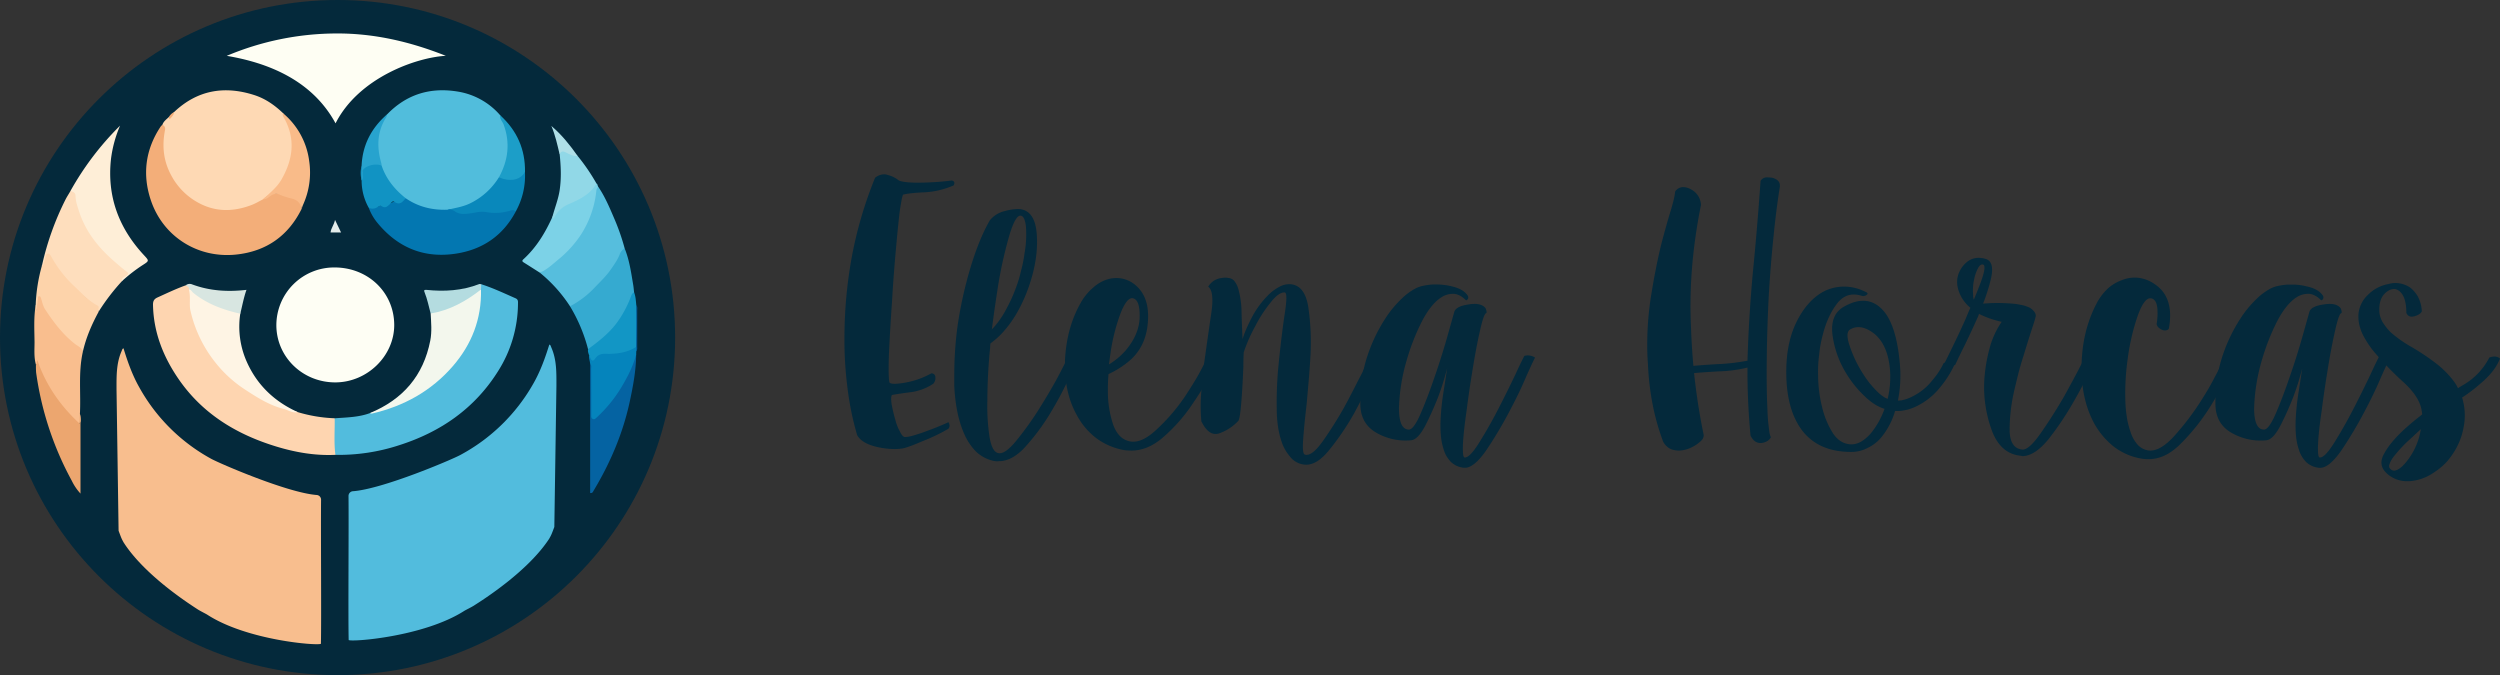 <svg id="Capa_1" data-name="Capa 1" xmlns="http://www.w3.org/2000/svg" viewBox="0 0 1765.73 476.84"><rect x="0" y="0" width="1765.73" height="476.84" fill="#333333" stroke="none"/><defs><style>.cls-1{fill:#04293b;}.cls-2{fill:#f8be8e;}.cls-3{fill:#51bddc;}.cls-4{fill:#fed9b4;}.cls-5{fill:#fefef4;}.cls-6{fill:#52bcdd;}.cls-7{fill:#fed5b0;}.cls-8{fill:#fefef3;}.cls-9{fill:#f3ae79;}.cls-10{fill:#0377b1;}.cls-11{fill:#fedebd;}.cls-12{fill:#56bedd;}.cls-13{fill:#feeed7;}.cls-14{fill:#f3f7ed;}.cls-15{fill:#fef4e4;}.cls-16{fill:#f9be8e;}.cls-17{fill:#35aad0;}.cls-18{fill:#fdd3aa;}.cls-19{fill:#7cd2e7;}.cls-20{fill:#0563a2;}.cls-21{fill:#eca66f;}.cls-22{fill:#0584bc;}.cls-23{fill:#f9bb89;}.cls-24{fill:#0988bb;}.cls-25{fill:#91d8e7;}.cls-26{fill:#1296c5;}.cls-27{fill:#1193c3;}.cls-28{fill:#1c9ec8;}.cls-29{fill:#d8e6e1;}.cls-30{fill:#b4dce0;}.cls-31{fill:#27a3ce;}.cls-32{fill:#afdfe7;}.cls-33{fill:#e3ecea;}</style></defs><circle class="cls-1" cx="238.42" cy="238.42" r="238.42"/><path class="cls-2" d="M82.3,275.17c0-9.13-.24-18.28,3.47-26.92.25-.56.43-1.15.7-1.7.1-.19.37-.29.76-.58,2.89,9.48,6.16,18.73,11,27.34A128.44,128.44,0,0,0,149.08,324c6.2,3.42,53.9,24,74.49,25.6a3.32,3.32,0,0,1,3.2,3.29c-.24,21.49.29,85.35-.11,101.79-1.58,1.57-52-2.17-80.31-20.56-1-.62-4.93-2.58-6.6-3.65-6.53-4.24-37.54-24.18-52.41-47.29-1.52-2.77-1.52-2.77-3.58-8.33"/><path class="cls-3" d="M273.25,80.94c14-14.55,31.07-19.6,50.77-16.14a50.11,50.11,0,0,1,29.27,16.61,40.39,40.39,0,0,1,6.18,21.68c.11,8.07-2.28,15.26-6.1,22.14-6.11,10.65-15.34,17.44-26.69,21.62-3.5,1.29-7.27,1.17-10.86,2a43.93,43.93,0,0,1-29.38-7.9c-8.27-6.42-14.89-14-17.78-24.38a43,43,0,0,1-1.2-24.29A27.89,27.89,0,0,1,273.25,80.94Z"/><path class="cls-4" d="M114.72,88.09c.8-2.41,2.83-3.78,4.54-5.43,2.19-.11,2.39-2.29,3.6-3.43,16.44-15.61,35.5-18.89,56.72-12.09C187.5,69.68,194.06,74.32,200,80c2,3.82,4.36,7.47,5.38,11.69,3.78,15.75.07,29.67-10.49,41.82a59.07,59.07,0,0,1-8.78,7.86,44.92,44.92,0,0,1-36.31,6.71,43.51,43.51,0,0,1-23-14C116,122.06,112.76,108,115.27,92.38,115.53,90.78,114.59,89.55,114.72,88.09Z"/><path class="cls-5" d="M278.44,229.57c0,21.81-19,40.43-41.51,40.51-23.12.09-41.7-17.91-41.74-40.43a40.83,40.83,0,0,1,41-40.75C260,188.88,278.41,206.59,278.44,229.57Z"/><path class="cls-6" d="M339.89,200.75c8.34,2.65,16.23,6.42,24.23,9.92,2,.87,1.75,2.38,1.73,4a90,90,0,0,1-14.11,47.56c-16.61,26.44-40.72,43-70.12,52.32a137.2,137.2,0,0,1-44.72,6.72,4.92,4.92,0,0,1-1.79-3.86c-.18-6.22-.12-12.45,0-18.68a4.11,4.11,0,0,1,1.31-3.29c8.39-.64,16.87-.69,24.91-3.68,27.95-7.08,51.26-20.91,66.62-46.13,6-9.93,9.87-20.59,10.3-32.35.11-3.06.82-6.1.59-9.19A4.25,4.25,0,0,1,339.89,200.75Z"/><path class="cls-7" d="M236.39,295.42c.15,8.61-.62,17.24.51,25.83-14.44.69-28.49-1.79-42.19-6-27.68-8.5-51.48-22.9-68.29-47.11-11-15.86-18-33.27-18.36-52.95,0-2.61.79-4,3.15-5.09,6.62-3,13.15-6.13,20-8.59,1.83,0,2.93.76,3.14,2.63a20.52,20.52,0,0,1,.71,5.11c-.84,12.48,3.93,23.43,9.7,34,8.62,15.77,21.53,27.16,37,36.1,9.05,5.22,18.69,8.57,28.5,11.72A102.88,102.88,0,0,0,236.39,295.42Z"/><path class="cls-8" d="M237,87.12c-16.68-30.78-48.19-42.86-76.85-47.68a200.57,200.57,0,0,1,77.36-15.8c26.92-.14,52.53,5.91,77.36,15.78C294,40.56,253.28,54.9,237,87.12Z"/><path class="cls-9" d="M114.72,88.09c1.4,1,2.24,1.59,1.79,3.94-2.13,11.09-1.12,21.73,4.52,32a46.89,46.89,0,0,0,17.48,18.27c12.81,7.62,26,7.6,39.5,2.35,2.71-1.06,5.24-2.6,7.85-3.92,8.31-8,16.49-2.62,24.64.33,3,1.08,2.12,4.05,2.61,6.32-9.45,19.22-25,30.11-46.13,32.39-27,2.92-51.63-12.42-60.36-38.11-6.2-18.22-4-36,6.83-52.26A9.59,9.59,0,0,1,114.72,88.09Z"/><path class="cls-10" d="M286.54,140c8.91,6.15,18.86,8.52,29.56,8.12a5.38,5.38,0,0,1,4.66.1c5,2.62,10.11,1.57,15.21.85a32.86,32.86,0,0,1,9.55,0c4.82.72,9.58,0,14.29-1.14,1.78-.42,3.77-1.12,4.34,1.69-9,16.87-23.3,26.55-41.8,29.47-22.77,3.6-41.57-4.15-56.11-22.09a36.47,36.47,0,0,1-5.79-10.23c3.86,0,7.51-1.51,11.32-2,3.53-.48,6.74-3.49,11-2.67C283.9,142.26,284.93,140.1,286.54,140Z"/><path class="cls-11" d="M86.17,198.55A149,149,0,0,0,69.74,220c-4.59-6.71-11.61-10.85-17.28-16.41a96.15,96.15,0,0,1-15.15-18.94,23.74,23.74,0,0,0-1.59-2.48c-.5-.63-.82-1.71-1.9-1.38-.79.24-.72,1.2-1,1.85-.89,1.88-.38,4.51-2.94,5.49-.05,0-.19-.13-.26-.22s-.11-.39.08-.63a199.65,199.65,0,0,1,16.39-46c1.09-2.19,2.44-4.24,3.67-6.35,3-.85,4.1,1.1,4.44,3.47,2.15,14.94,9.39,27.15,19.44,38.15,4.62,5.05,10.09,9,15.11,13.46,3.24,2.91,3.28,2.91,0,5.56C87.67,196.33,86.5,197.11,86.17,198.55Z"/><path class="cls-12" d="M402.6,216.33a102.29,102.29,0,0,0-21.34-23.75c3.49-3.68,8-6.12,11.78-9.43,13-11.29,22.82-24.46,25.94-41.86.41-2.28,1.43-4.43,1.43-6.83a2.12,2.12,0,0,1,2.23-2.4c4.57,6.72,7.71,14.17,10.9,21.58a155.74,155.74,0,0,1,7.68,21.87c-4.61,9.08-10,17.57-17.16,24.93A124.1,124.1,0,0,1,407,215C405.68,216,404.38,217,402.6,216.33Z"/><path class="cls-13" d="M86.17,198.55c-.46-2.56,1.9-2.9,3.23-4,1.11-.93,1.76-1.45.11-2.67-3-2.18-5.7-4.64-8.49-7-11.31-9.75-20.44-21-25.16-35.49-1.18-3.62-2.44-7.18-2.51-11.05,0-2.24-1.69-3-3.61-3.43A206,206,0,0,1,84.8,88.75a87.07,87.07,0,0,0-6.39,23.39c-2.94,26.26,5.34,48.72,23.12,67.92,3.89,4.2,4,4.14-.88,7.24A112.48,112.48,0,0,0,86.17,198.55Z"/><path class="cls-14" d="M339.73,204.47c.48,20.64-6.47,38.63-19.86,54.1-15.25,17.62-34.66,28.36-57.26,33.55-.39.08-.87-.24-1.31-.38,23.2-9.57,37.76-26.34,42.6-51.19,1.24-6.36.61-12.75.27-19.13.71-1.18,1.93-1.43,3.13-1.67,10.41-2.1,19.44-7.1,28-13.15C336.63,205.66,337.73,204.08,339.73,204.47Z"/><path class="cls-15" d="M210.28,291.05c-3.7.95-6.7-1.44-10-2.27-10.11-2.55-18.86-8.17-27.43-13.78a87.31,87.31,0,0,1-20.59-18.79,90.92,90.92,0,0,1-17.75-36.8c-.64-2.83-.36-5.64-.41-8.45a27.37,27.37,0,0,0-.68-6.57c1.51-1,2.25.41,3.1,1.12,9.05,7.55,19.63,11.82,30.95,14.53.82.2,2.5-.43,2.23,1.53a61,61,0,0,0,4.9,34.64C182,272.41,194.17,283.76,210.28,291.05Z"/><path class="cls-16" d="M58.45,248.77c-3.19,14.39-1.26,29-2,43.52.31,2.28,1.24,5.71-.34,6.52-2.15,1.11-3.77-2-5.34-3.62a108.23,108.23,0,0,1-22.87-34,7.92,7.92,0,0,1-1-3.13c.1-2.6-1.15.14-1.51-.44-1.5-5.26-1-10.68-1-16-.09-8.78-.65-17.59.85-26.32,1,1.32.17,2.85.51,4.25a43.49,43.49,0,0,1,.34-7.57c.14-1.27-.44-3.08,1.39-3.34s2.21,1.57,2.73,2.91a51.35,51.35,0,0,0,5,10.18c5.76,8.5,12.42,16.14,20.7,22.24C57.71,245.27,58.61,246.64,58.45,248.77Z"/><path class="cls-17" d="M402.6,216.33a66,66,0,0,0,17.63-13.46c3.89-4.08,8-7.91,11.25-12.64,2.28-3.34,4.64-6.59,6.14-10.36a7.28,7.28,0,0,1,3.6-4.36c3.34,8.24,4.54,17,6,25.66.31,1.78.43,3.6.64,5.41-3.47,8.72-7.34,17.22-13.49,24.47a79.24,79.24,0,0,1-17.34,15.19,1.77,1.77,0,0,1-1.71.34A113.09,113.09,0,0,0,402.6,216.33Z"/><path class="cls-18" d="M58.45,248.77c-.44-3.27-3.48-4.26-5.55-5.88-8.66-6.78-15.11-15.41-21.07-24.44-1.5-2.28-2-5.23-2.9-7.88-.25-.72-.5-1.49-1.43-1.32s-.63.93-.69,1.51c-.38,3.52-1.06,7-1.34,10.57l-.27-6a119.06,119.06,0,0,1,4.48-28c1.58,0,1-1.5,1.43-2.25a12.22,12.22,0,0,0,.9-3.15c.29-1.06.48-2.47,1.55-2.75,1.4-.36,2.1,1.1,2.66,2.08A84.32,84.32,0,0,0,52.3,202c5.26,4.84,10,10.39,16.48,13.77,2.42,1.27-.6,3.14,1,4.23C64.81,229.11,60.69,238.57,58.45,248.77Z"/><path class="cls-19" d="M422.64,132.06a3.54,3.54,0,0,0-1.43,2.42A70.25,70.25,0,0,1,410.4,165.6a78,78,0,0,1-16.32,17.91c-4,3.32-7.85,7-12.82,9.07-3.71-2.36-7.42-4.74-11.15-7.08-1.09-.69-1.74-1.19-.4-2.41,9.14-8.33,15.38-18.67,20.42-29.82,4.36-6.62,10.82-10.2,17.95-13.13,3.77-1.55,7.45-3.71,9.68-7.55a5.58,5.58,0,0,1,3.5-3C422.29,130.08,421.94,131.36,422.64,132.06Z"/><path class="cls-20" d="M449.33,250.28c-.1,11.36-2.19,22.46-4.57,33.51-4.85,22.46-13.79,43.27-25.58,62.92-.42.7-.61,1.66-2.36,1.51V257c2.26.53,1.65,2.43,1.68,3.85.11,6.27.19,12.55,0,18.81-.13,4.3,1.24,8.54.29,12.85a1.42,1.42,0,0,0,.58,1.64c.77.38,1.41-.18,1.94-.67a74.29,74.29,0,0,0,6.52-6.52c8.61-10.25,15.61-21.43,19.7-34.29C447.84,251.66,447.71,250.27,449.33,250.28Z"/><path class="cls-21" d="M25.39,257.64c1-.76.37-2.11,1-3.28,6,17.5,16,32,29.75,44.76.12-2.73.22-4.78.31-6.83.69,2.42.41,4.9.41,7.35,0,15.29,0,30.58,0,45.88v3.1a36.57,36.57,0,0,1-6.12-9,223.28,223.28,0,0,1-25.22-76.48A53.29,53.29,0,0,1,25.39,257.64Z"/><path class="cls-22" d="M449.33,250.28c-2.21,8.64-6.34,16.43-10.91,24a97.15,97.15,0,0,1-17.31,20.89c-.65.6-1.33,1.18-2.28.79-1.3-.52-1.24-1.69-1.24-2.81,0-10.77,0-21.55-.07-32.33,0-1.29.46-2.73-.7-3.85-.15-2-1-3.87-.71-5.9,2,1.73,3.47,1.72,5.67-.3,2.52-2.32,6.32-1.62,9.55-1.74a39.73,39.73,0,0,0,15.29-3.39c1-.45,1.89-1.31,3-.33a5,5,0,0,1-.22,2.82Z"/><path class="cls-23" d="M213.11,147.35c-.86-4.09-3.34-6.27-7.46-7.22a51,51,0,0,1-8.66-2.85c-2.17-.93-4.61,0-6.52,1.52-1.37,1.12-2.74,2.07-4.61,1.9,4.6-4.36,9.71-8.28,12.94-13.89,8.12-14.14,10.13-28.59,1.85-43.44-.6-1.08-1.44-2-.68-3.36a52.68,52.68,0,0,1,18.43,33.88,55,55,0,0,1-4.33,30.73C213.68,145.5,213.43,146.44,213.11,147.35Z"/><path class="cls-24" d="M364.15,149.58c-.91-1.23-1.88-1.38-3.46-.91a35.58,35.58,0,0,1-17.4,1.11c-3.88-.79-7.78.53-11.64,1s-7.34.75-10.59-1.63c-1.5-1.1-3.23-1-5-1,5.21-1.22,10.51-2,15.46-4.28a49,49,0,0,0,20.85-18.64c1.77-.68,3.48,0,5,.64,4.45,1.74,7.77-.33,11.09-2.76.75-.54,1.1-1.7,2.32-1.54A51.92,51.92,0,0,1,364.15,149.58Z"/><path class="cls-25" d="M421.26,129.56c-4.23,7.7-11.67,11.15-19.2,14.46a20.47,20.47,0,0,0-10.49,9.39c-.48.94-1.12,1.59-1.44-.14,1.65-6.36,4.19-12.47,5.16-19,1.25-8.44.89-16.85,0-25.27.08-2.83,1.61-3.37,3.95-2.41,2.94,1.2,5.91,2.33,8.81,3.63A139.69,139.69,0,0,1,421.26,129.56Z"/><path class="cls-26" d="M449.25,245.06c-5.65,3.57-11.78,4.66-18.47,4.87-3.3.11-7.48-1-10.41,3.33-2.45,3.59-3.21-.61-4.26-2.22-.48-1.45-1.09-2.88-.74-4.46,7.31-5.36,14.45-10.87,20-18.19a75.44,75.44,0,0,0,10.23-18.91c.5-1.31.87-2.45,2.3-2.9,1.09,2.86,1.2,5.89,1.5,8.89A230,230,0,0,1,449.25,245.06Z"/><path class="cls-27" d="M286.54,140c-2.16,2.52-4.1,5.29-8.09,2.48-1.28-.9-2.3,1-3.24,1.84-1.57,1.47-3.08,2.92-5.42,1.4-1.3-.85-2.38.1-3.38.68a6.1,6.1,0,0,1-6,.33,39.35,39.35,0,0,1-5-19.22q0-.74.06-1.47c.08-7.55.83-8.58,8-10.83,2.43-.77,4.62-.64,6.09,1.83C272.75,126.52,278.83,133.86,286.54,140Z"/><path class="cls-28" d="M370.8,121.54c-3,4.92-8.57,6.7-15.31,4.8-1.05-.3-2.05-.75-3.08-1.14,6.56-12,8.09-24.38,3.24-37.41-.79-2.12-3-3.75-2.36-6.38C365.12,92.18,371.09,105.5,370.8,121.54Z"/><path class="cls-29" d="M169.71,221.57c-12.05-2.73-23.46-6.83-33.21-14.77-1-.81-1.51-2.32-3.07-2.41.34-1.79-1.24-2.11-2.23-2.88a4.41,4.41,0,0,1,4.49-.65c12.25,4.56,24.91,5.42,38.39,3.86C172.07,210.44,171.1,216.05,169.71,221.57Z"/><path class="cls-30" d="M339.73,204.47c-10.6,8.28-22.08,14.71-35.56,16.95-1.35-4.95-2.3-10-4.23-14.8-.48-1.19-.78-2.1,1.22-1.89,12.72,1.34,25.22.57,37.3-4.09.4-.16,1,.07,1.43.11C339.83,202,339.78,203.23,339.73,204.47Z"/><path class="cls-31" d="M269.55,117c-3.53-1.68-10-.42-12.73,2.44-.8.84-.5,1.82-.63,2.76-.24,1.76.68,3.7-.79,5.27v-.05a35.06,35.06,0,0,1,0-10.43c.66-14.64,6.9-26.52,17.83-36.09a5,5,0,0,1-.36,1.77c-6.59,10.25-6.84,21.18-3.58,32.51A12.08,12.08,0,0,1,269.55,117Z"/><path class="cls-32" d="M408,110.18c-3.09.33-5.71-1.15-8.25-2.48-2.18-1.13-3.51-1-4.51,1.26-1.59-6.74-3.06-13.51-5.82-20C396.74,95.14,402.58,102.48,408,110.18Z"/><path class="cls-33" d="M240.89,164.18h-7.41c.25-2.93,2.3-5,3.15-8.87C238.29,158.78,239.49,161.28,240.89,164.18Z"/><path class="cls-20" d="M449.25,245.06q.08-14.79.16-29.59c1,1.18.62,2.6.62,3.92,0,8.39,0,16.77,0,25.16,0,1.2.29,2.48-.6,3.55C449.36,247.09,449.31,246.07,449.25,245.06Z"/><path class="cls-9" d="M122.86,79.23c0,1.83-1.29,3-2.31,4.21s-1.22.09-1.29-.78A8.81,8.81,0,0,1,122.86,79.23Z"/><path class="cls-27" d="M255.42,117c0,3.48,0,7,0,10.43A20,20,0,0,1,255.42,117Z"/><path class="cls-6" d="M393,272.52c0-9.13.24-18.28-3.53-26.92-.25-.57-.44-1.16-.71-1.7-.1-.19-.38-.3-.77-.58-2.94,9.47-6.26,18.73-11.14,27.33a129.48,129.48,0,0,1-51.73,50.7c-6.3,3.42-54.78,24-75.72,25.59a3.35,3.35,0,0,0-3.25,3.3c.24,21.49-.3,85.35.11,101.79,1.61,1.56,52.9-2.17,81.63-20.56,1-.63,5-2.58,6.71-3.66,6.64-4.23,38.16-24.17,53.27-47.28,1.55-2.77,1.55-2.77,3.65-8.33"/><path class="cls-1" d="M618.07,125.55a10.38,10.38,0,0,1,6.33-2.43,7.21,7.21,0,0,1,2.67.48,19.65,19.65,0,0,1,7.79,3.9Q639,129.2,650.67,129a199.87,199.87,0,0,0,21.16-1.46,2.1,2.1,0,0,1,2.19,1.21v.73a2.56,2.56,0,0,1-.49,1.46,58.56,58.56,0,0,1-20.19,4.87q-11.19.48-15.56,1.7a25.14,25.14,0,0,0-1.22,5.11c-.49,2.59-1,5.84-1.46,9.73q-1.22,11.19-2.68,27.73T630,213.36q-1.46,20.92-2.19,37.71-.49,16.79.49,19.21,1.94,1.71,12.16-.24a58.07,58.07,0,0,0,17.27-6.32,2.62,2.62,0,0,1,2.92,2.67,5.93,5.93,0,0,1-1.46,4.62,37.58,37.58,0,0,1-16.78,6.09Q633.15,278.32,630,279q-1,1.21-.24,6.57a109.63,109.63,0,0,0,2.67,11.19,33,33,0,0,0,3.17,8c1.13,2.43,2.27,3.73,3.4,3.89q3.16.24,13.38-3.41t17.51-7.05a5.28,5.28,0,0,1,.73,1.94,3.57,3.57,0,0,1-.73,2.68,128.69,128.69,0,0,1-18.24,8.76q-10.21,4.38-13.86,5.11a37.57,37.57,0,0,1-6.09.48,55.88,55.88,0,0,1-12.16-1.46q-10.71-2.43-14.11-8.27a206.17,206.17,0,0,1-6.56-31.13,271.61,271.61,0,0,1-2.44-32.84v-4.87A318.18,318.18,0,0,1,601.53,182,286.54,286.54,0,0,1,618.07,125.55Z"/><path class="cls-1" d="M699.32,245.47q-1,10-1.46,19.22t-.49,17.76a150.08,150.08,0,0,0,1.46,25.78c1.13,7,3.08,10.86,5.84,11.68q4.86,1.69,13.62-9.25a223.94,223.94,0,0,0,17-24.08q5.59-9,10.22-17.27,4.61-8.51,7.05-13.62a8.61,8.61,0,0,1,3.89-1,8.21,8.21,0,0,1,3.89,1.7q-2.91,6.07-7.54,15.32-4.62,9.5-10.46,19.22a152.16,152.16,0,0,1-19.21,25.79q-8.76,9-17.52,9a12,12,0,0,1-4.13-.25,26.14,26.14,0,0,1-12.17-6.57,41.38,41.38,0,0,1-8.27-12.4Q675,292.91,674,272.72V264.2a259.31,259.31,0,0,1,2.19-33.08A288.53,288.53,0,0,1,685.45,189q6.07-20.19,13.63-33.33a19.07,19.07,0,0,1,10.45-6.56,37.26,37.26,0,0,1,9-1.46H720q10.71,1,12.17,16.78,1.46,16-4.38,34.54a110.59,110.59,0,0,1-8.27,19.7,79.48,79.48,0,0,1-11.68,16.55,56.92,56.92,0,0,1-8.27,7.29A18.07,18.07,0,0,0,699.32,245.47Zm2.43-14.11a62.21,62.21,0,0,0,8.76-12.65,113.06,113.06,0,0,0,6.81-14.83,90.65,90.65,0,0,0,3.89-12.9,89.23,89.23,0,0,0,2.43-12.16,75.9,75.9,0,0,0,1-18.49c-.49-5-1.71-7.7-3.65-8q-3.65-.5-7.79,12.89A305.44,305.44,0,0,0,705.4,199q-1.71,10.71-3.41,22.62-.72,5.61-1.46,11C700.86,232.26,701.26,231.85,701.75,231.36Z"/><path class="cls-1" d="M782.51,278.55a73.16,73.16,0,0,0,3.89,21.9q3.65,9.48,11.19,11.19,8.26,2,19-8a133.31,133.31,0,0,0,20-23.11q4.86-7.29,9-14.35,4.14-7.31,6.81-13.14a5,5,0,0,1,3.89-1.46,7,7,0,0,1,3.9,2.19q-3.17,6.57-7.3,14.6-4.38,7.79-9.73,15.57a118.07,118.07,0,0,1-22.38,25.54q-10.46,8.76-21.65,8.76c-1.46,0-3-.09-4.62-.25a46.42,46.42,0,0,1-20.19-8.51,49.58,49.58,0,0,1-13.38-15.57q-8.76-15.33-8.76-35.51v-3.65q1-22.64,10.71-40.14a40.15,40.15,0,0,1,10-12.16,26.14,26.14,0,0,1,11-5.6,25,25,0,0,1,4.86-.48,20.69,20.69,0,0,1,13.62,5.35q8.26,7.29,8.52,20.67.24,21.16-13.38,32.6a65.8,65.8,0,0,1-14.6,9.24v.25A138.21,138.21,0,0,0,782.51,278.55Zm12.41-30.89q9.72-11.43,10-23.59t-4.62-13.38q-4.38-1-9,10.94a137.12,137.12,0,0,0-7.06,28.46c-.32,2.44-.65,4.87-1,7.3A50.56,50.56,0,0,0,794.92,247.66Z"/><path class="cls-1" d="M867.65,196.34a6,6,0,0,1,4.38,2.43,16.44,16.44,0,0,1,2.67,5.59,63.74,63.74,0,0,1,2.19,16.3q.24,9.5.73,19,1.46-5.58,6.33-15.08a65.84,65.84,0,0,1,11.67-16.05,32.6,32.6,0,0,1,7.79-5.84,14.36,14.36,0,0,1,8-1.95q10.22.73,12.65,16.3a171.29,171.29,0,0,1,1.46,35q-.49,8.52-1.22,17t-1.45,16.54q-1.71,14.59-2.44,24.81t1.22,10.7q4.86,1.47,12.65-9.48a275.81,275.81,0,0,0,15.32-24.33q4.86-9,9-17.27,4.38-8.27,6.57-13.13a8.62,8.62,0,0,1,3.89-1,5.37,5.37,0,0,1,4.14,1.71q-2.44,5.1-6.57,14.1Q962.27,281,956.92,291a183.4,183.4,0,0,1-18.24,27q-8.28,10.21-16.06,10.22A14.63,14.63,0,0,1,911,322.34a30.74,30.74,0,0,1-5.84-10.46q-3.42-10-3.41-23.59a268.26,268.26,0,0,1,1-27.74q2-20.67,4.38-37.21,2.69-16.54.25-16.79-4.14-.24-9.73,6.81a94.81,94.81,0,0,0-10.71,16.3q-2.67,4.88-4.86,9.73-2.19,5.12-3.65,9.49c-.16,3.08-.24,6.41-.24,10q-.25,5.36-.49,10.46-.5,9.74-1.22,17.52-.72,8-1.7,10.21a33.88,33.88,0,0,1-13.62,9q-7.3,2.44-12.65-8.51-.49-5.36-.49-10.95c0-3.4.16-6.81.49-10.21q.74-11,2.19-21.41,2.67-19.22,4.86-34.06,2.19-15.08-2.19-18.48a12.54,12.54,0,0,1,6.33-5.35,18.35,18.35,0,0,1,5.84-1A9.16,9.16,0,0,1,867.65,196.34Z"/><path class="cls-1" d="M1036.46,208.5a2.63,2.63,0,0,1,.49,2.19,2.19,2.19,0,0,1-1.46,1.46q-4.38-4.38-8.76-4.62A15,15,0,0,0,1018,210q-7.54,4.86-14.11,17.76a157.09,157.09,0,0,0-10.46,27,132.8,132.8,0,0,0-5.35,33.57q0,15.07,7.05,15.08,3.17,0,7.78-10.22,4.62-10.45,9.25-23.84,5.83-16.53,10.21-32.11t4.87-17.27q1.46-3.65,9.49-4.86,8.26-1.47,11.67,1.7a3.17,3.17,0,0,1,1.22,1.94,4,4,0,0,1,.24,2.44q-1.69-.5-4.62,12.65-2.92,12.88-5.59,29.92-2.19,13.38-3.9,27-1.95,13.38-2.43,22.13a54.58,54.58,0,0,0,0,7.3c.16,1.78.49,2.76,1,2.92q3.66.48,10.71-10.95,7.29-11.67,14.35-25.54,5.84-11.43,10.7-21.65,4.62-10,6.57-13.62a9.18,9.18,0,0,1,3.65-.24,9.61,9.61,0,0,1,3.89,1.46q-1.71,3.16-6.57,14.11Q1073,277.58,1066.38,290a288.87,288.87,0,0,1-16.78,28.22q-8.52,12.15-14.84,12.16H1034a15.33,15.33,0,0,1-9.24-4.14,21.07,21.07,0,0,1-5.11-8.76,43.45,43.45,0,0,1-1.95-9.72,82.8,82.8,0,0,1-.24-10.95,173.36,173.36,0,0,1,2.19-20.68l2.43-15.81q-.74,2.69-2.19,7.78-1.7,5.85-4.38,12.9-4.14,10.45-9,19.94-5.1,9.49-9.73,10a41.15,41.15,0,0,1-24.32-5.11q-11.44-6.33-11.68-20.19v-2.68a99.48,99.48,0,0,1,5.35-32.59,114.27,114.27,0,0,1,14.35-28.46A80.71,80.71,0,0,1,990,210.93a43.3,43.3,0,0,1,9.49-7.05,20.67,20.67,0,0,1,5.35-1.95,48.47,48.47,0,0,1,7-1h2.92a43.86,43.86,0,0,1,11.19,1.46Q1033.3,204.12,1036.46,208.5Z"/><path class="cls-1" d="M1243.47,127.74a5.17,5.17,0,0,1,5.11-2.43,22.81,22.81,0,0,1,3.16.24c3.56,1,5.35,2.76,5.35,5.35v1q-2.68,16.78-4.62,36.73-2,19.71-3.16,39.41-1.23,23.85-1.46,45.49-.25,21.4.48,35.76a118.7,118.7,0,0,0,1,12.89q.48,5.12,1.46,6.57-1.71,3.4-6.57,4.13h-1q-4.14,0-6.82-5.1-1.46-15.57-1.94-30.41c-.17-4.7-.24-9.49-.24-14.35v-3.41a94.53,94.53,0,0,1-20.19,2.68q-8.76.48-17.52,1.21a441.17,441.17,0,0,0,6.81,43.79,5.49,5.49,0,0,1-1.46,3.65,24.42,24.42,0,0,1-6.32,4.62,21.08,21.08,0,0,1-9.73,2.68,16.78,16.78,0,0,1-4.87-.74,9.68,9.68,0,0,1-3.89-2.43,10.25,10.25,0,0,1-2.92-4.62,162.7,162.7,0,0,1-7.3-27,191.56,191.56,0,0,1-2.91-26.51q-.5-6.57-.49-12.9a222.43,222.43,0,0,1,2.43-33.32q3.41-21.65,7.54-38.44,3.64-13.86,6.57-23.35,2.93-9.72,3.16-13.62a6.78,6.78,0,0,1,5.84-3.16,11.68,11.68,0,0,1,5.11,1.46,13,13,0,0,1,7.3,11.19q-9,44.76-7.06,85.86.5,14.37,1.71,27.74,8.51-.74,17.27-1.22a146.68,146.68,0,0,0,20.92-2.43l.24-6.81q1-27.49,3.65-56.44Q1241,162.78,1243.47,127.74Z"/><path class="cls-1" d="M1317.42,206.07q2.67,1,1,2.18a3.81,3.81,0,0,1-3.41.73q-10.45-3.39-17.27,5.11-6.81,8.76-10.21,21.9a86,86,0,0,0-2.68,14.59,89.94,89.94,0,0,0-.73,14.6,93.87,93.87,0,0,0,.73,11.19A90.11,90.11,0,0,0,1287,287.8a59.94,59.94,0,0,0,7.78,18.49q5.36,7.79,13.63,7.54a14.9,14.9,0,0,0,7.29-2.68,28.61,28.61,0,0,0,6.82-6.57,57.52,57.52,0,0,0,8.51-15.81q-7.07-2.19-13.87-8.76a75.56,75.56,0,0,1-12.89-15.81,69.11,69.11,0,0,1-10-27.73q-1.71-14.1,7.78-19.7,16.07-9.24,26.76,1.21,10.7,10.23,13.14,40.14a89.36,89.36,0,0,1-1.46,24.81,18.07,18.07,0,0,0,2.92-.24,30.29,30.29,0,0,0,8.27-3.16,40.15,40.15,0,0,0,13.13-10.95,53.39,53.39,0,0,0,8-12.16,9.3,9.3,0,0,1,4.13-.49,11.21,11.21,0,0,1,3.9.73,72.71,72.71,0,0,1-10.46,16.79,47.87,47.87,0,0,1-16.06,13.13,31.54,31.54,0,0,1-10.46,3.41,20,20,0,0,1-5.35.24,52.85,52.85,0,0,1-10.22,19.22,28.52,28.52,0,0,1-9.48,7.05,23.82,23.82,0,0,1-11.19,2.68h-.25q-22.62,0-34.29-14.84-11.45-14.83-11.44-41.6v-.24q0-21.17,7.79-36.24t19.7-20.92a32.07,32.07,0,0,1,13.62-2.92A33.37,33.37,0,0,1,1317.42,206.07Zm17.27,53q-1.95-16.29-11.19-23.59-9.26-7-16.54-2.92-3.9,1.95-.49,11.92a87.05,87.05,0,0,0,9.49,19.7,64.84,64.84,0,0,0,9,11.44q4.38,4.62,8.27,6.08A65.48,65.48,0,0,0,1334.69,259.09Z"/><path class="cls-1" d="M1406,214.09a131.84,131.84,0,0,1,13.87.25,49.73,49.73,0,0,1,7.54,1,24.57,24.57,0,0,1,6.08,1.95,10.73,10.73,0,0,1,2.92,2.43,5.28,5.28,0,0,1,1.46,3.16c0,.81-.9,3.89-2.68,9.24q-2.69,8.28-6.08,19.46-2,6.09-3.65,12.65c-1.14,4.55-2.19,8.92-3.16,13.14a124,124,0,0,0-2.92,27.24q.48,11.93,8.76,12.89,4.61.73,13.13-11.43t16.54-26q5.12-9.24,9.49-17.51,4.14-8,6.08-11.92a10.34,10.34,0,0,1,3.65-.73,6,6,0,0,1,3.89,1.7q-2.19,4.38-6.32,13.14t-9.73,18.49a215.86,215.86,0,0,1-18.25,27.24q-9.48,11.43-18,11.68a4.06,4.06,0,0,1-1.21-.25q-13.87-1.22-20.19-16.78a89.46,89.46,0,0,1-5.84-34.06,111.25,111.25,0,0,1,3.65-24.32,59.51,59.51,0,0,1,8.76-19.46,68,68,0,0,1-16.06-5.6,18.63,18.63,0,0,1-1.22,3.17q-4.38,9.72-8.75,18.73-4.38,8.76-6.81,14.11a17.39,17.39,0,0,1-3.9,1,6,6,0,0,1-3.89-1.7q2.67-5.36,6.81-13.87t8.27-17.76c1.14-2.75,2.27-5.43,3.41-8a25.79,25.79,0,0,1-7.06-9q-5.1-10.69,1.22-19.7,4.86-6.57,11.68-6.57a18.86,18.86,0,0,1,4.86.73q6.81,1.95,3.65,14.84a133.49,133.49,0,0,1-5.35,16.79C1401.58,214.34,1403.36,214.26,1406,214.09Zm-5.35-27.24q-2-.48-3.65,2.67a29.05,29.05,0,0,0-2.68,7.79,36.1,36.1,0,0,0-.73,10.94,10.62,10.62,0,0,0,.49,3.41q2.67-6.32,4.87-12.16Q1403.29,187.58,1400.61,186.85Z"/><path class="cls-1" d="M1523.21,228.69a42.08,42.08,0,0,0,.48-11.19c-.48-4.22-2-6.49-4.62-6.81q-4.62-.49-9.24,12.4a153.1,153.1,0,0,0-7.06,30.41,174.48,174.48,0,0,0-1.7,27.73q.24,14.11,3.65,23.6a24.92,24.92,0,0,0,4.62,8.75,13,13,0,0,0,7.06,4.38q8.26,1.95,19-9.73a185.31,185.31,0,0,0,19.7-26q5.12-8,9-15.56,4.14-7.78,7.06-13.63a7.26,7.26,0,0,1,3.89-1.21,6.27,6.27,0,0,1,3.65,1.94q-2.93,6.57-7.06,15.09-4.36,8.26-9.73,17a147,147,0,0,1-22.38,28.22q-10.45,10.21-21.89,10.22a40.19,40.19,0,0,1-4.38-.25,44.45,44.45,0,0,1-20.19-8.51,55.67,55.67,0,0,1-13.86-16.3q-9-16.53-9-38.68v-2.91q.48-23.85,10.46-43.06a39.61,39.61,0,0,1,8.27-11,30.28,30.28,0,0,1,10-5.83,23.93,23.93,0,0,1,8.76-1.71,24.89,24.89,0,0,1,14.11,4.62q10.7,7.06,10.94,21.65c0,1.79-.08,3.49-.24,5.11s-.41,3.25-.73,4.87q-2,1.95-5.11.48Q1523.45,231.13,1523.21,228.69Z"/><path class="cls-1" d="M1640.45,208.5a2.63,2.63,0,0,1,.49,2.19,2.19,2.19,0,0,1-1.46,1.46q-4.38-4.38-8.76-4.62A15,15,0,0,0,1622,210q-7.54,4.86-14.11,17.76a157.09,157.09,0,0,0-10.46,27,132.8,132.8,0,0,0-5.35,33.57q0,15.07,7,15.08,3.17,0,7.79-10.22,4.6-10.45,9.24-23.84,5.83-16.53,10.22-32.11t4.86-17.27q1.45-3.65,9.49-4.86,8.27-1.47,11.67,1.7a3.13,3.13,0,0,1,1.22,1.94,4,4,0,0,1,.24,2.44q-1.69-.5-4.62,12.65-2.93,12.88-5.59,29.92-2.19,13.38-3.9,27-2,13.38-2.43,22.13a54.58,54.58,0,0,0,0,7.3c.16,1.78.49,2.76,1,2.92q3.66.48,10.71-10.95,7.29-11.67,14.35-25.54,5.84-11.43,10.7-21.65,4.62-10,6.57-13.62a9.18,9.18,0,0,1,3.65-.24,9.55,9.55,0,0,1,3.89,1.46q-1.71,3.16-6.57,14.11-4.62,10.94-11.19,23.35a288.87,288.87,0,0,1-16.78,28.22q-8.52,12.15-14.84,12.16H1638a15.33,15.33,0,0,1-9.24-4.14,21.07,21.07,0,0,1-5.11-8.76,43.45,43.45,0,0,1-2-9.72,82.8,82.8,0,0,1-.24-10.95,173.36,173.36,0,0,1,2.19-20.68l2.43-15.81q-.72,2.69-2.19,7.78-1.7,5.85-4.38,12.9-4.12,10.45-9,19.94-5.1,9.49-9.73,10a41.15,41.15,0,0,1-24.32-5.11q-11.45-6.33-11.68-20.19v-2.68a99.75,99.75,0,0,1,5.35-32.59,113.94,113.94,0,0,1,14.36-28.46,80,80,0,0,1,9.48-10.95,43.54,43.54,0,0,1,9.49-7.05,20.67,20.67,0,0,1,5.35-1.95,48.41,48.41,0,0,1,7.06-1h2.91a43.86,43.86,0,0,1,11.19,1.46Q1637.29,204.12,1640.45,208.5Z"/><path class="cls-1" d="M1710.51,219.93q-1,2.19-5.11,3.41c-2.92.81-4.86,0-5.84-2.44a30.65,30.65,0,0,0-1.21-9.48,12.08,12.08,0,0,0-3.16-5.35q-4.38-4.14-10,.48-5.36,4.38-4.62,14.35a17.25,17.25,0,0,0,2.68,7.3,39.64,39.64,0,0,0,5.35,6.57,89.86,89.86,0,0,0,15.32,10.7,161.35,161.35,0,0,1,17.27,11.68,65,65,0,0,1,11.92,12.16,23.82,23.82,0,0,1,2.92,4.87c1-.65,2-1.3,3.16-1.95a47.22,47.22,0,0,0,19-19.7,12.36,12.36,0,0,1,3.89-.73,6.19,6.19,0,0,1,3.65,1.46,37,37,0,0,1-5.84,9.73,58.35,58.35,0,0,1-7.78,7.78,107.26,107.26,0,0,1-13.14,10,48.33,48.33,0,0,1,1.22,5.11,42.22,42.22,0,0,1-.25,16.3,47,47,0,0,1-5.11,14.35,51.64,51.64,0,0,1-6.81,9.73,45.72,45.72,0,0,1-8.75,7.3,34.24,34.24,0,0,1-17.76,6.32h-1.46a20.74,20.74,0,0,1-14.84-6.08q-5.6-5.59-1.46-13.13,3.88-7.31,12.41-15.57,4.62-4.38,10-8.76l4.62-3.65A37.83,37.83,0,0,0,1710,288q-2.19-8.76-12.64-18.24a224,224,0,0,1-19.46-20,65,65,0,0,1-8.28-11.92,30.61,30.61,0,0,1-3.89-12.89v-1.46a19,19,0,0,1,1.46-7.54,20,20,0,0,1,5.11-7.54,26.84,26.84,0,0,1,14.6-7.79,17,17,0,0,1,4.86-.73,18.85,18.85,0,0,1,10.46,3.17,22.55,22.55,0,0,1,5.59,6.56A24.87,24.87,0,0,1,1710.51,219.93ZM1703,309.45a97.26,97.26,0,0,0-12.41,13.13,17.84,17.84,0,0,0-2.92,5.35,2.88,2.88,0,0,0,.74,3.41c2.1,2,5,1.13,8.75-2.43a46.54,46.54,0,0,0,9.49-14.6,47.15,47.15,0,0,0,3.16-11.19Z"/></svg>
